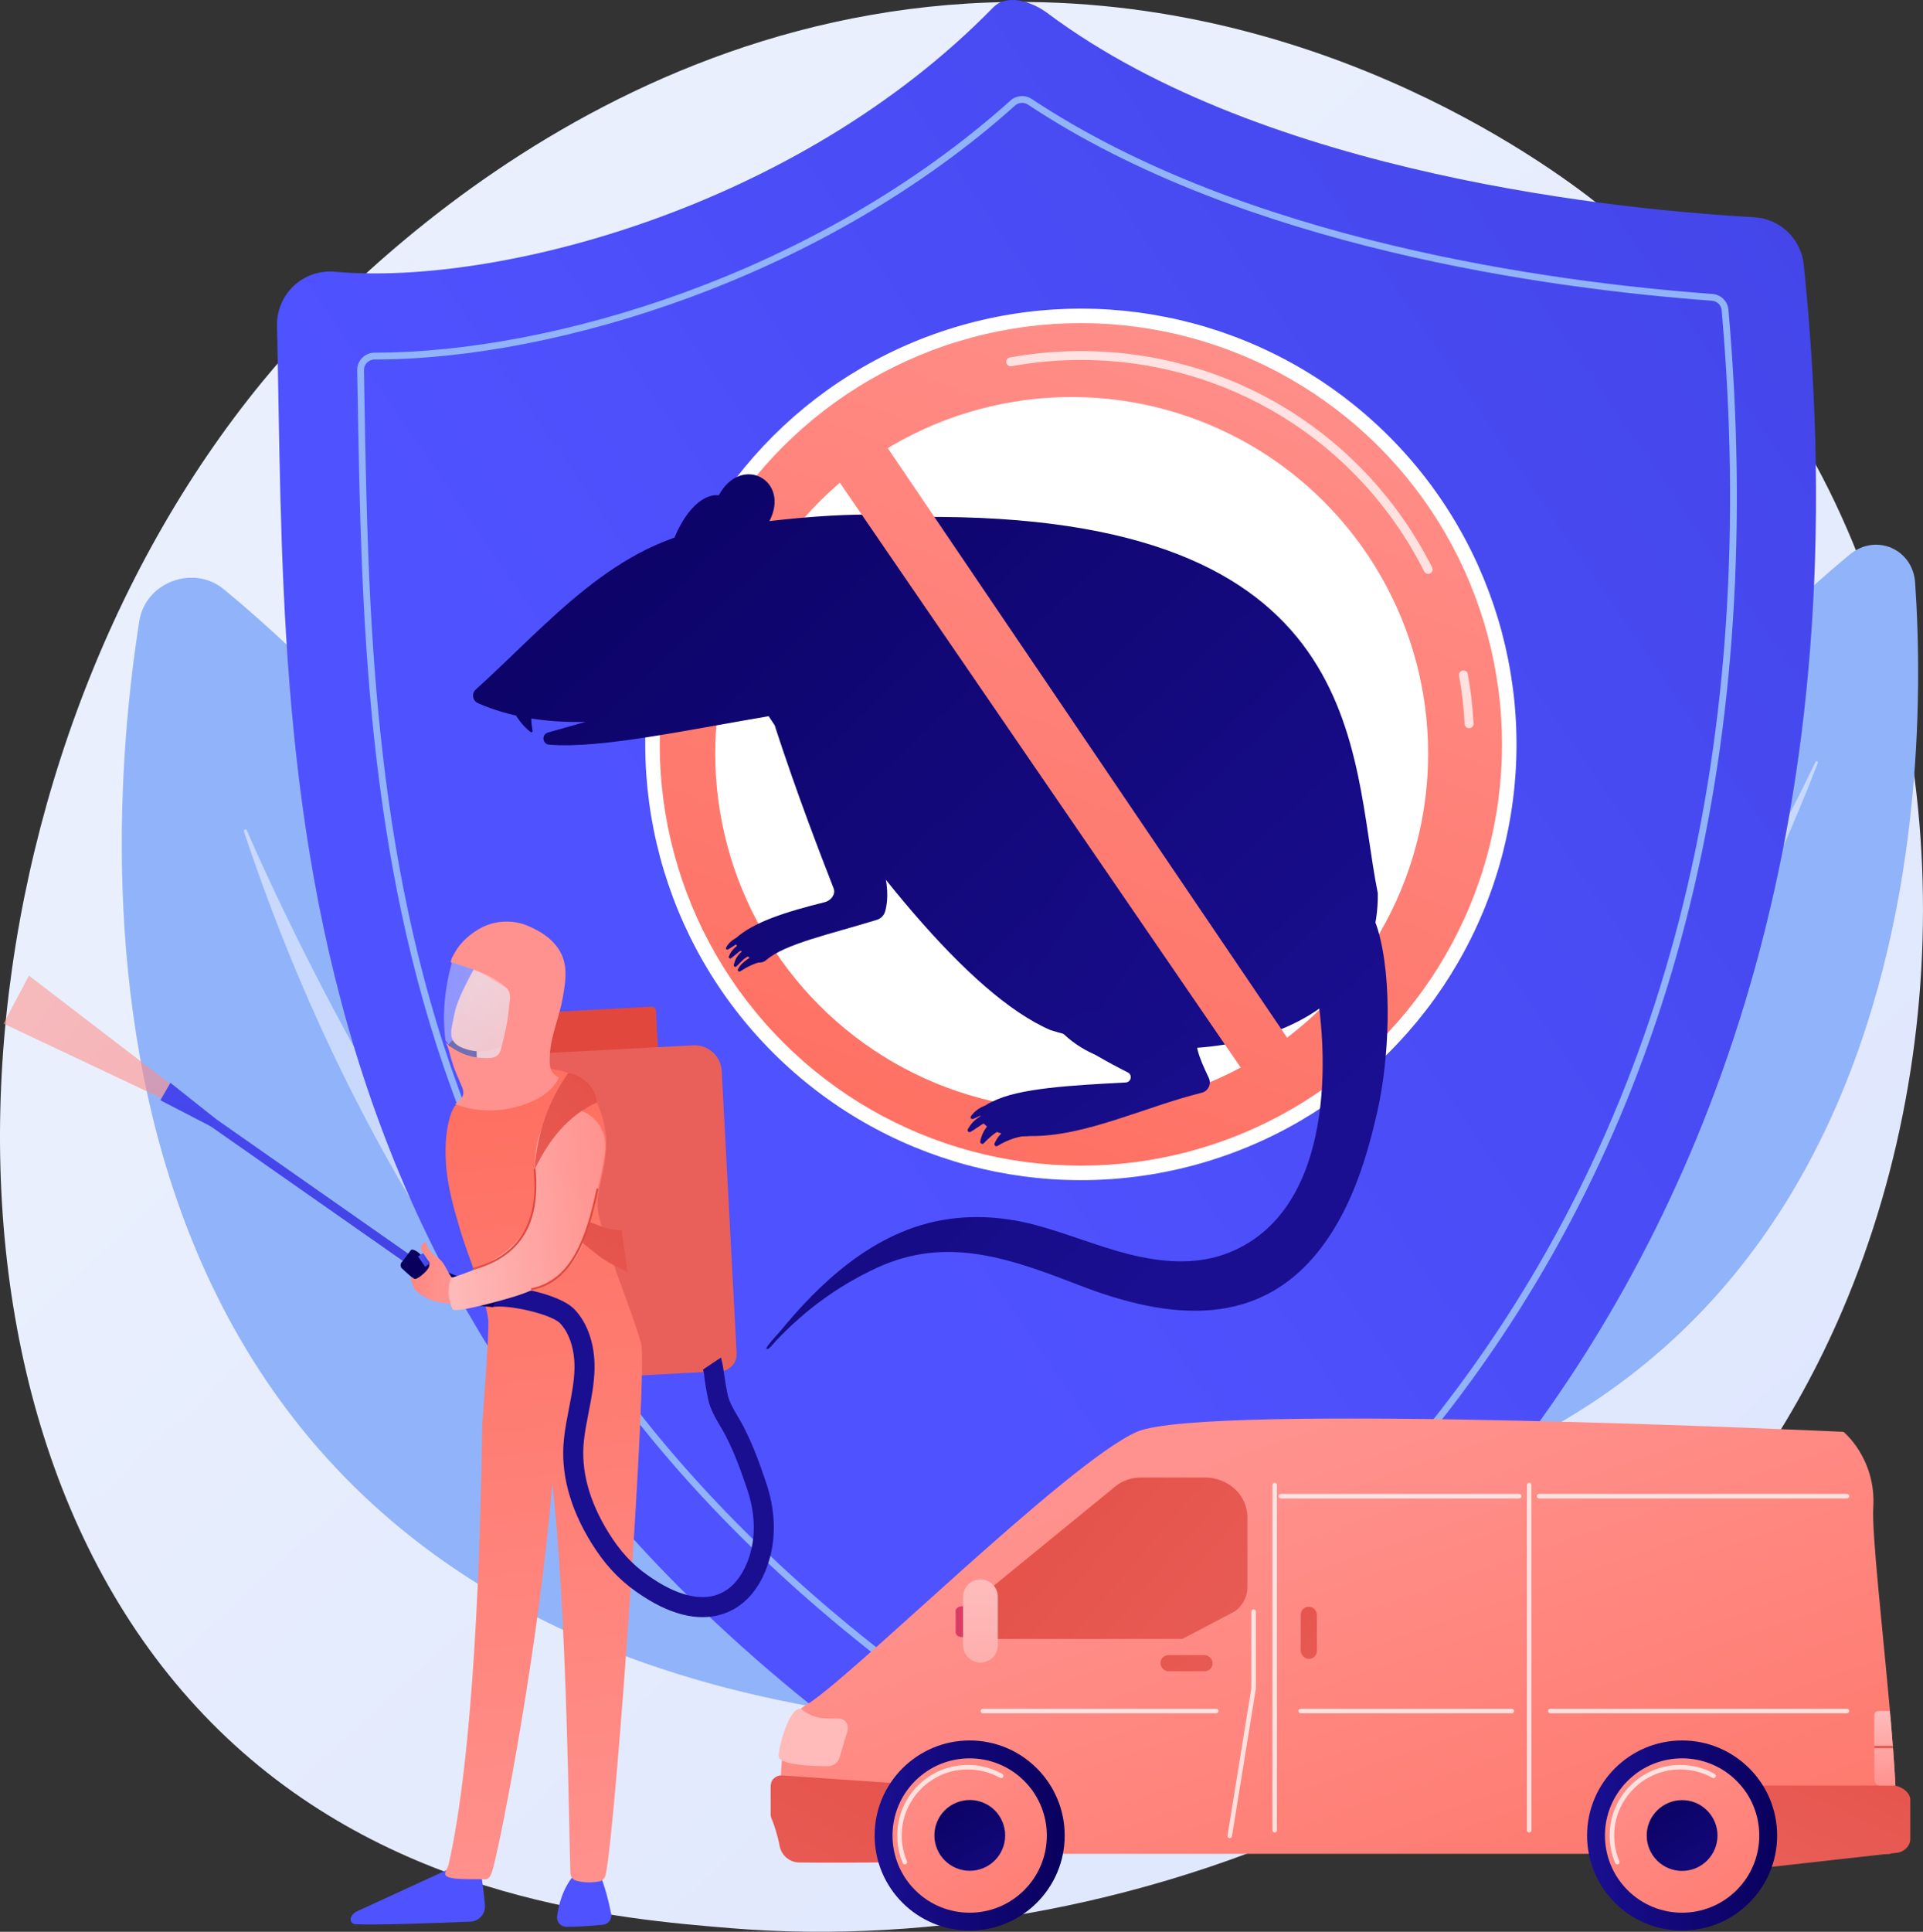 <svg xmlns="http://www.w3.org/2000/svg" xmlns:xlink="http://www.w3.org/1999/xlink" id="Illustration" viewBox="0 0 2779.46 2791.38"><rect x="0" y="0" width="2779.46" height="2791.38" fill="#333333" stroke="none"/><defs><style>.cls-1{fill:url(#linear-gradient);}.cls-2,.cls-3,.cls-4{fill:#fff;}.cls-5{fill:#91b3fa;}.cls-6{fill:url(#linear-gradient-8);}.cls-7{fill:url(#linear-gradient-9);}.cls-8{fill:url(#linear-gradient-3);}.cls-9{fill:url(#linear-gradient-4);}.cls-10{fill:url(#linear-gradient-2);}.cls-11{fill:url(#linear-gradient-6);}.cls-12{fill:url(#linear-gradient-7);}.cls-13{fill:url(#linear-gradient-5);}.cls-14{fill:url(#linear-gradient-39);opacity:.58;}.cls-15{fill:url(#linear-gradient-31);opacity:.47;}.cls-16{fill:url(#linear-gradient-59);}.cls-17{fill:url(#linear-gradient-57);}.cls-18{fill:url(#linear-gradient-58);}.cls-19{fill:url(#linear-gradient-55);}.cls-20{fill:url(#linear-gradient-56);}.cls-21{fill:url(#linear-gradient-53);}.cls-22{fill:url(#linear-gradient-54);}.cls-23{fill:url(#linear-gradient-51);}.cls-24{fill:url(#linear-gradient-52);}.cls-25{fill:url(#linear-gradient-50);}.cls-26{fill:url(#linear-gradient-60);}.cls-27{fill:url(#linear-gradient-62);}.cls-28{fill:url(#linear-gradient-61);}.cls-29{fill:url(#linear-gradient-41);}.cls-30{fill:url(#linear-gradient-40);}.cls-31{fill:url(#linear-gradient-43);}.cls-32{fill:url(#linear-gradient-42);}.cls-33{fill:url(#linear-gradient-45);}.cls-34{fill:url(#linear-gradient-46);}.cls-35{fill:url(#linear-gradient-44);}.cls-36{fill:url(#linear-gradient-49);}.cls-37{fill:url(#linear-gradient-47);}.cls-38{fill:url(#linear-gradient-48);}.cls-39{fill:url(#linear-gradient-14);}.cls-40{fill:url(#linear-gradient-18);}.cls-41{fill:url(#linear-gradient-22);}.cls-42{fill:url(#linear-gradient-20);}.cls-43{fill:url(#linear-gradient-21);}.cls-44{fill:url(#linear-gradient-23);}.cls-45{fill:url(#linear-gradient-15);}.cls-46{fill:url(#linear-gradient-19);}.cls-47{fill:url(#linear-gradient-16);}.cls-48{fill:url(#linear-gradient-17);}.cls-49{fill:url(#linear-gradient-13);}.cls-50{fill:url(#linear-gradient-12);}.cls-51{fill:url(#linear-gradient-10);}.cls-52{fill:url(#linear-gradient-11);}.cls-53{fill:url(#linear-gradient-27);}.cls-54{fill:url(#linear-gradient-24);}.cls-55{fill:url(#linear-gradient-26);}.cls-56{fill:url(#linear-gradient-38);}.cls-57{fill:url(#linear-gradient-35);}.cls-58{fill:url(#linear-gradient-37);}.cls-59{fill:url(#linear-gradient-34);}.cls-60{fill:url(#linear-gradient-36);}.cls-61{fill:url(#linear-gradient-25);}.cls-62{fill:url(#linear-gradient-28);}.cls-63{fill:url(#linear-gradient-29);}.cls-64{fill:url(#linear-gradient-33);}.cls-65{fill:url(#linear-gradient-30);}.cls-66{fill:url(#linear-gradient-32);}.cls-3{opacity:.5;}.cls-4{opacity:.75;}</style><linearGradient id="linear-gradient" x1="2948.49" y1="3153.93" x2="899.32" y2="942.14" gradientUnits="userSpaceOnUse"><stop offset="0" stop-color="#dae3fe"></stop><stop offset="1" stop-color="#e9effd"></stop></linearGradient><linearGradient id="linear-gradient-2" x1="1078.21" y1="1473.68" x2="3206.97" y2="11.69" gradientUnits="userSpaceOnUse"><stop offset="0" stop-color="#4f52ff"></stop><stop offset="1" stop-color="#4042e2"></stop></linearGradient><linearGradient id="linear-gradient-3" x1="1807.19" y1="2079.85" x2="2168.04" y2="3119.1" gradientUnits="userSpaceOnUse"><stop offset="0" stop-color="#ff928e"></stop><stop offset="1" stop-color="#fe7062"></stop></linearGradient><linearGradient id="linear-gradient-4" x1="1477.29" y1="2117.84" x2="1065.49" y2="2915.15" gradientUnits="userSpaceOnUse"><stop offset="0" stop-color="#e1473d"></stop><stop offset="1" stop-color="#e9605a"></stop></linearGradient><linearGradient id="linear-gradient-5" x1="-8835.91" y1="2252.95" x2="-8609.44" y2="2758.15" gradientTransform="translate(-6036.54) rotate(-180) scale(1 -1)" xlink:href="#linear-gradient-4"></linearGradient><linearGradient id="linear-gradient-6" x1="-8605.15" y1="2652.29" x2="-8330.46" y2="2652.29" gradientTransform="translate(-6036.54) rotate(-180) scale(1 -1)" gradientUnits="userSpaceOnUse"><stop offset="0" stop-color="#09005d"></stop><stop offset="1" stop-color="#1a0f91"></stop></linearGradient><linearGradient id="linear-gradient-7" x1="-8357.89" y1="2472.19" x2="-8662.33" y2="2971" gradientTransform="translate(-1680.93 -5210.81) rotate(-135) scale(1 -1)" xlink:href="#linear-gradient-3"></linearGradient><linearGradient id="linear-gradient-8" x1="-8417.4" y1="2569.69" x2="-8557.02" y2="2798.45" gradientTransform="translate(-1680.93 -5210.81) rotate(-135) scale(1 -1)" xlink:href="#linear-gradient-6"></linearGradient><linearGradient id="linear-gradient-9" x1="-7575.41" x2="-7300.72" xlink:href="#linear-gradient-6"></linearGradient><linearGradient id="linear-gradient-10" x1="-7328.15" y1="2472.19" x2="-7632.58" y2="2971" gradientTransform="translate(-1982.53 -4482.67) rotate(-135) scale(1 -1)" xlink:href="#linear-gradient-3"></linearGradient><linearGradient id="linear-gradient-11" x1="-7387.66" y1="2569.69" x2="-7527.27" y2="2798.45" gradientTransform="translate(-4948.8 -2041.63) rotate(-163.15) scale(1 -1)" xlink:href="#linear-gradient-6"></linearGradient><linearGradient id="linear-gradient-12" x1="-7245.7" y1="1920.3" x2="-7913.32" y2="2497.9" gradientTransform="translate(-6036.54) rotate(-180) scale(1 -1)" xlink:href="#linear-gradient-4"></linearGradient><linearGradient id="linear-gradient-13" x1="1192.53" y1="2448.6" x2="1299.87" y2="2032.65" gradientUnits="userSpaceOnUse"><stop offset="0" stop-color="#febbba"></stop><stop offset="1" stop-color="#ff928e"></stop></linearGradient><linearGradient id="linear-gradient-14" x1="-7238.21" y1="1733.08" x2="-7417.2" y2="2312.3" gradientTransform="translate(-6036.54) rotate(-180) scale(1 -1)" gradientUnits="userSpaceOnUse"><stop offset="0" stop-color="#fdf53f"></stop><stop offset="1" stop-color="#d93c65"></stop></linearGradient><linearGradient id="linear-gradient-15" x1="-7453.91" y1="2300.86" x2="-7452.05" y2="2640.07" gradientTransform="translate(-6036.54) rotate(-180) scale(1 -1)" xlink:href="#linear-gradient-13"></linearGradient><linearGradient id="linear-gradient-16" x1="-7703.36" y1="2134.4" x2="-8050.96" y2="2482" gradientTransform="translate(-6036.54) rotate(-180) scale(1 -1)" xlink:href="#linear-gradient-4"></linearGradient><linearGradient id="linear-gradient-17" x1="-7593.71" y1="2138.05" x2="-7816.44" y2="2512.33" gradientTransform="translate(-6036.54) rotate(-180) scale(1 -1)" xlink:href="#linear-gradient-4"></linearGradient><linearGradient id="linear-gradient-18" x1="-8757.19" y1="2472.22" x2="-8761.1" y2="2580.43" gradientTransform="translate(-6036.54) rotate(-180) scale(1 -1)" xlink:href="#linear-gradient-13"></linearGradient><linearGradient id="linear-gradient-19" x1="-8942.12" y1="2236.67" x2="-8698.84" y2="2619.28" gradientTransform="translate(-6036.54) rotate(-180) scale(1 -1)" xlink:href="#linear-gradient-4"></linearGradient><linearGradient id="linear-gradient-20" x1="637.41" y1="2628.99" x2="803.45" y2="1954.74" xlink:href="#linear-gradient-2"></linearGradient><linearGradient id="linear-gradient-21" x1="2388.7" y1="2688.49" x2="2437.62" y2="2688.49" gradientTransform="translate(3085.83) rotate(-180) scale(1 -1)" gradientUnits="userSpaceOnUse"><stop offset="0" stop-color="#f9b776"></stop><stop offset="1" stop-color="#f47960"></stop></linearGradient><linearGradient id="linear-gradient-22" x1="864.69" y1="2684.96" x2="1030.74" y2="2010.72" xlink:href="#linear-gradient-2"></linearGradient><linearGradient id="linear-gradient-23" x1="2212.39" y1="2685.98" x2="2254.63" y2="2685.98" xlink:href="#linear-gradient-21"></linearGradient><linearGradient id="linear-gradient-24" x1="877.14" y1="1445.01" x2="1190.35" y2="825.55" xlink:href="#linear-gradient-4"></linearGradient><linearGradient id="linear-gradient-25" x1="1903.55" y1="1065.31" x2="1202.95" y2="1547.2" xlink:href="#linear-gradient-4"></linearGradient><linearGradient id="linear-gradient-26" x1="10026.99" y1="1297.68" x2="9788.58" y2="1254.26" gradientTransform="translate(10550.53 1693.29) rotate(-170.59) scale(.99 -1.13) skewX(-2.48)" xlink:href="#linear-gradient-6"></linearGradient><linearGradient id="linear-gradient-27" x1="721.42" y1="1558.64" x2="782.64" y2="1376.66" xlink:href="#linear-gradient-13"></linearGradient><linearGradient id="linear-gradient-28" x1="9818.32" y1="1377.53" x2="9692.14" y2="1474.08" gradientTransform="translate(10594.04 1372.88) rotate(-172.37) scale(1 -1)" xlink:href="#linear-gradient-13"></linearGradient><linearGradient id="linear-gradient-29" x1="9802.67" y1="1357.08" x2="9676.49" y2="1453.63" gradientTransform="translate(10594.04 1372.88) rotate(-172.37) scale(1 -1)" xlink:href="#linear-gradient-21"></linearGradient><linearGradient id="linear-gradient-30" x1="827.24" y1="2767.02" x2="716.54" y2="1603.02" xlink:href="#linear-gradient-3"></linearGradient><linearGradient id="linear-gradient-31" x1="641.73" y1="1458.35" x2="747.18" y2="1458.35" xlink:href="#linear-gradient"></linearGradient><linearGradient id="linear-gradient-32" x1="808.52" y1="1366.37" x2="1033.27" y2="1067.82" xlink:href="#linear-gradient-3"></linearGradient><linearGradient id="linear-gradient-33" x1="1701.33" y1="1487.78" x2="1288.74" y2="1793.04" gradientTransform="matrix(1, 0, 0, 1, 0, 0)" xlink:href="#linear-gradient-6"></linearGradient><linearGradient id="linear-gradient-34" x1="515.07" y1="1237.71" x2="412.2" y2="1868.35" gradientTransform="translate(1778.45 2864.68) rotate(145)" xlink:href="#linear-gradient-2"></linearGradient><linearGradient id="linear-gradient-35" x1="-362.94" y1="-8402.87" x2="-1176.61" y2="-9134.87" gradientTransform="translate(6365.23 9433.21) rotate(-124.24) scale(1 -1)" xlink:href="#linear-gradient-6"></linearGradient><linearGradient id="linear-gradient-36" x1="1319.77" y1="815.07" x2="1216.86" y2="896.72" gradientTransform="translate(240.12 342.11) rotate(43.36)" xlink:href="#linear-gradient-3"></linearGradient><linearGradient id="linear-gradient-37" x1="7155.3" y1="3887.54" x2="7014.16" y2="3684.91" gradientTransform="translate(8244.12 4664.78) rotate(-130.57) scale(1 -1)" xlink:href="#linear-gradient-13"></linearGradient><linearGradient id="linear-gradient-38" x1="604.37" y1="1820.82" x2="621.3" y2="1820.82" gradientTransform="translate(2463.03 2338.1) rotate(124.24)" xlink:href="#linear-gradient-2"></linearGradient><linearGradient id="linear-gradient-39" x1="9942.89" y1="639.95" x2="9013.75" y2="661.61" gradientTransform="translate(8565.08 6645.81) rotate(-145) scale(1 -1)" xlink:href="#linear-gradient-3"></linearGradient><linearGradient id="linear-gradient-40" x1="308.39" y1="1414.53" x2="254.72" y2="1691.83" xlink:href="#linear-gradient-2"></linearGradient><linearGradient id="linear-gradient-41" x1="982.73" y1="1419.72" x2="674.12" y2="1752.93" xlink:href="#linear-gradient-4"></linearGradient><linearGradient id="linear-gradient-42" x1="1019.29" y1="1501.21" x2="759.88" y2="2058.06" xlink:href="#linear-gradient-4"></linearGradient><linearGradient id="linear-gradient-43" x1="791.66" y1="1732.22" x2="371.44" y2="1939.59" xlink:href="#linear-gradient-4"></linearGradient><linearGradient id="linear-gradient-44" x1="820.3" y1="1790.26" x2="400.09" y2="1997.63" xlink:href="#linear-gradient-4"></linearGradient><linearGradient id="linear-gradient-45" x1="1843.99" y1="334.5" x2="1333.3" y2="1678.02" gradientTransform="translate(1218.17 -789.64) rotate(45)" xlink:href="#linear-gradient-3"></linearGradient><linearGradient id="linear-gradient-46" x1="773.23" y1="435.15" x2="1932.4" y2="1647.94" gradientTransform="matrix(1, 0, 0, 1, 0, 0)" xlink:href="#linear-gradient-6"></linearGradient><linearGradient id="linear-gradient-47" x1="576.2" y1="623.47" x2="1735.37" y2="1836.25" gradientTransform="matrix(1, 0, 0, 1, 0, 0)" xlink:href="#linear-gradient-6"></linearGradient><linearGradient id="linear-gradient-48" x1="775.64" y1="432.85" x2="1934.81" y2="1645.63" gradientTransform="matrix(1, 0, 0, 1, 0, 0)" xlink:href="#linear-gradient-6"></linearGradient><linearGradient id="linear-gradient-49" x1="734.41" y1="472.26" x2="1893.58" y2="1685.05" gradientTransform="matrix(1, 0, 0, 1, 0, 0)" xlink:href="#linear-gradient-6"></linearGradient><linearGradient id="linear-gradient-50" x1="468.4" y1="726.5" x2="1627.58" y2="1939.29" gradientTransform="matrix(1, 0, 0, 1, 0, 0)" xlink:href="#linear-gradient-6"></linearGradient><linearGradient id="linear-gradient-51" x1="258.38" y1="701.63" x2="1417.51" y2="1914.37" gradientTransform="translate(493.98 -247.81)" xlink:href="#linear-gradient-6"></linearGradient><linearGradient id="linear-gradient-52" x1="980.78" y1="318.08" x2="2139.95" y2="1530.87" gradientTransform="translate(-122.03 -39.91) rotate(9.03)" xlink:href="#linear-gradient-6"></linearGradient><linearGradient id="linear-gradient-53" x1="314.8" y1="785.47" x2="1473.94" y2="1998.23" gradientTransform="translate(72.56 9.08) rotate(-5.01)" xlink:href="#linear-gradient-6"></linearGradient><linearGradient id="linear-gradient-54" x1="-320.32" y1="994.85" x2="838.88" y2="2207.67" gradientTransform="translate(255.67 -15.12) rotate(-18.64)" xlink:href="#linear-gradient-6"></linearGradient><linearGradient id="linear-gradient-55" x1="446.5" y1="724.75" x2="1605.69" y2="1937.56" gradientTransform="translate(24.29 9.47) rotate(-1.75)" xlink:href="#linear-gradient-6"></linearGradient><linearGradient id="linear-gradient-56" x1="801.02" y1="499.44" x2="1960.18" y2="1712.22" gradientTransform="translate(-91.89 -3.76) rotate(6.69)" xlink:href="#linear-gradient-6"></linearGradient><linearGradient id="linear-gradient-57" x1="265.34" y1="829.94" x2="1424.55" y2="2042.76" gradientTransform="translate(74.42 7.55) rotate(-5.16)" xlink:href="#linear-gradient-6"></linearGradient><linearGradient id="linear-gradient-58" x1="-243.84" y1="950.67" x2="915.36" y2="2163.48" gradientTransform="translate(243.08 -10.41) rotate(-17.79)" xlink:href="#linear-gradient-6"></linearGradient><linearGradient id="linear-gradient-59" x1="159.79" y1="871.64" x2="1318.97" y2="2084.44" gradientTransform="translate(115.73 -11.13) rotate(-7.48)" xlink:href="#linear-gradient-6"></linearGradient><linearGradient id="linear-gradient-60" x1="418.14" y1="762.91" x2="1577.36" y2="1975.74" gradientTransform="translate(23.72 -17.24) rotate(-.62)" xlink:href="#linear-gradient-6"></linearGradient><linearGradient id="linear-gradient-61" x1="553.97" y1="644.72" x2="1713.14" y2="1857.51" gradientTransform="matrix(1, 0, 0, 1, 0, 0)" xlink:href="#linear-gradient-6"></linearGradient><linearGradient id="linear-gradient-62" x1="1833.66" y1="330.57" x2="1322.97" y2="1674.09" xlink:href="#linear-gradient-3"></linearGradient></defs><path class="cls-1" d="M2662.92,1893.51c-281.57,658.14-1024.82,940.82-1607.17,892.62-159.01-13.16-478.93-39.64-728.73-275.86-479.72-453.66-405.84-1401.93,53.39-1960.21C439.55,478.16,848.91-3.53,1486.81,2.91c467.04,4.72,794.84,268.54,834.7,301.41,50.35,41.52,161.42,140.19,261.51,296.71,235.18,367.78,255.86,881.21,79.9,1292.48Z"></path><g><path class="cls-5" d="M1316.96,2486.43c35.71,3.78,62.48-31.99,48.74-65.17-104.81-253.11-488.24-1111.53-1041.99-1569.67-43.99-36.39-113.46-10.45-122.34,45.86-58.18,368.99-122.19,1458.02,1115.59,1588.97Z"></path><path class="cls-3" d="M1268.11,2436.05c3.21,2.32-.09,7.14-3.61,5.27-129.55-69.09-641.18-425.81-912.02-1239.94-.87-2.62,3.11-4.21,4.21-1.68,81.21,186.18,403.89,869.47,911.42,1236.35Z"></path></g><g><path class="cls-5" d="M1710.63,2207.73s405.39-945.25,963.01-1406.52c37.48-31.01,91.12-8.05,94.44,40.58,22.19,325.2-.83,1297-1057.45,1365.94Z"></path><path class="cls-3" d="M1815.24,2159.47c-2.71,1.97-.4,6.16,2.52,4.57,107.86-58.48,539.41-361.74,809.6-1061.47,.87-2.25-2.2-3.65-3.25-1.48-77.15,159.85-379.91,746.32-808.87,1058.38Z"></path></g><g><path class="cls-10" d="M424.63,413.05c15.96-14.94,37.53-22.37,59.31-20.41,232.94,20.95,667.55-91.26,951.59-381.88,19.72-20.18,55.67-8.78,78.28,8.12,315.89,236.1,839.52,284.99,1021.3,294.98,37.6,2.07,68.11,31.24,71.99,68.7,165.31,1596.6-874.23,2175.15-1089.83,2277.28-23.57,11.17-51.31,9.54-73.45-4.24C369.27,1986.27,415.23,1115.84,400.37,470.9c-.5-21.86,8.3-42.9,24.26-57.85Z"></path><path class="cls-5" d="M1488.2,2543.54c-4.75,0-9.49-1.33-13.61-3.97-411.89-263.3-680.35-578.08-820.7-962.31-125.36-343.19-131.5-692.66-136.91-1001-.24-13.79-.48-27.49-.73-41.11-.12-6.77,2.41-13.15,7.15-17.98,4.78-4.87,11.19-7.55,18.06-7.55h0c255.18,0,638.19-112.67,919.12-364.4,8.52-7.64,21.13-8.54,30.66-2.21,308.65,204.8,748.9,264.43,983.86,281.75,12.34,.91,22.08,10.53,23.16,22.88,54.6,622.89-74.95,1149.6-385.06,1565.52-231.61,310.62-506.24,472.46-613.56,527.62h0c-3.58,1.84-7.51,2.75-11.44,2.75ZM541.66,519.43c-4.42,0-8.35,1.64-11.27,4.62-2.88,2.93-4.42,6.81-4.35,10.93,.25,13.62,.49,27.33,.73,41.12,5.4,307.56,11.52,656.16,136.32,997.81,139.59,382.14,406.76,695.31,816.77,957.41,4.6,2.94,10.46,3.23,15.29,.75h0c106.72-54.85,379.8-215.79,610.18-524.77,308.63-413.93,437.54-938.38,383.16-1558.79-.66-7.53-6.59-13.4-14.11-13.96-235.92-17.39-678.05-77.32-988.56-283.35-5.81-3.86-13.5-3.31-18.7,1.35-129.41,115.96-292.5,212.02-471.65,277.81-156.45,57.45-317.62,89.09-453.8,89.09h0Z"></path></g><g><path class="cls-8" d="M1137.26,2678.71h1594.18c9.96,0,11.16-41,8.15-98.85-.83-16.17-2-34.11-3.39-52.55-.14-1.84-.28-3.89-.42-5.76-1.34-17.06-2.84-34.91-4.42-52.97-10.69-119.6-26.02-253.16-23.76-290.14,4.31-71.1-43.08-109.47-43.08-109.47,0,0-921.98-43.23-1021.09-.12-99.09,43.08-417.9,360.24-478.2,394.72-60.33,34.48-27.97,215.13-27.97,215.13Z"></path><path class="cls-9" d="M1118.19,2570.12c3.53-3.29,7.4-4.98,12.21-4.65l177.29,12.14v113.12s-86.97,1.35-152.5,.52c-13.89-.18-25.59-10.02-28.24-23.65-3.1-15.96-8.3-31.99-11.87-40.07-1.64-3.71-1.18-7.76-1.18-11.82v-32.85c0-4.83,.76-9.44,4.29-12.73Z"></path><path class="cls-13" d="M2735.78,2580.02c11.08,0,25.31,9.44,25.31,20.52v56.79c0,10.21-9.22,18.8-19.37,19.94l-233.63,26.17v-123.42h227.69Z"></path><g><g><circle class="cls-11" cx="2431.27" cy="2652.29" r="137.35"></circle><circle class="cls-12" cx="2431.27" cy="2652.29" r="111.54" transform="translate(-1163.35 2496) rotate(-45)"></circle><path class="cls-4" d="M2337.58,2694c-1.27,0-2.48-.75-3.01-1.99-5.32-12.58-8.02-25.94-8.02-39.72,0-56.26,45.77-102.02,102.02-102.02,17.45,0,34.68,4.48,49.81,12.97,1.57,.88,2.14,2.87,1.25,4.45-.88,1.57-2.87,2.14-4.45,1.25-14.15-7.93-30.28-12.13-46.61-12.13-52.65,0-95.48,42.83-95.48,95.48,0,12.9,2.52,25.4,7.5,37.17,.7,1.66-.08,3.58-1.74,4.28-.42,.18-.85,.26-1.27,.26Z"></path></g><circle class="cls-6" cx="2431.27" cy="2652.29" r="51.15" transform="translate(-1163.35 2496) rotate(-45)"></circle></g><g><g><circle class="cls-7" cx="1401.52" cy="2652.29" r="137.35"></circle><circle class="cls-51" cx="1401.52" cy="2652.29" r="111.54" transform="translate(-1464.95 1767.86) rotate(-45)"></circle><path class="cls-4" d="M1307.84,2694c-1.27,0-2.48-.75-3.01-1.99-5.32-12.58-8.02-25.94-8.02-39.72,0-56.26,45.77-102.02,102.03-102.02,17.46,0,34.68,4.48,49.81,12.97,1.58,.88,2.14,2.87,1.25,4.45-.88,1.57-2.88,2.14-4.45,1.25-14.15-7.93-30.27-12.13-46.61-12.13-52.65,0-95.49,42.83-95.49,95.48,0,12.89,2.53,25.4,7.51,37.17,.7,1.66-.08,3.58-1.74,4.28-.42,.18-.85,.26-1.27,.26Z"></path></g><circle class="cls-52" cx="1401.52" cy="2652.29" r="51.15" transform="translate(-708.46 519.94) rotate(-16.85)"></circle></g><path class="cls-50" d="M1409.66,2313.22l202.6-165.54c10.46-8.57,23.57-12.66,37.08-12.66h92.95c32.3,0,60.62,24.98,60.62,57.28v102.14c0,14.22-9.11,29.57-21.84,35.93l-72.22,37.91h-281.18c-12.01,0-22.72-9.88-26.76-21.19-4.04-11.3-.54-26.27,8.74-33.88Z"></path><path class="cls-4" d="M2210.23,2647.89c-1.81,0-3.27-1.46-3.27-3.27v-498.82c0-1.81,1.46-3.27,3.27-3.27s3.27,1.46,3.27,3.27v498.82c0,1.8-1.46,3.27-3.27,3.27Z"></path><path class="cls-4" d="M1842.4,2647.89c-1.81,0-3.27-1.46-3.27-3.27v-498.82c0-1.81,1.46-3.27,3.27-3.27s3.27,1.46,3.27,3.27v498.82c0,1.8-1.46,3.27-3.27,3.27Z"></path><path class="cls-4" d="M2195.88,2165.21h-344.51c-1.81,0-3.27-1.46-3.27-3.27s1.46-3.27,3.27-3.27h344.51c1.8,0,3.27,1.46,3.27,3.27s-1.46,3.27-3.27,3.27Z"></path><path class="cls-4" d="M2669.58,2165.21h-444.99c-1.8,0-3.27-1.46-3.27-3.27s1.46-3.27,3.27-3.27h444.99c1.81,0,3.27,1.46,3.27,3.27s-1.46,3.27-3.27,3.27Z"></path><path class="cls-4" d="M2669.58,2475.63h-428.84c-1.81,0-3.27-1.46-3.27-3.27s1.46-3.27,3.27-3.27h428.84c1.81,0,3.27,1.46,3.27,3.27s-1.46,3.27-3.27,3.27Z"></path><path class="cls-4" d="M2185.11,2475.63h-305.04c-1.81,0-3.27-1.46-3.27-3.27s1.46-3.27,3.27-3.27h305.04c1.81,0,3.27,1.46,3.27,3.27s-1.46,3.27-3.27,3.27Z"></path><path class="cls-4" d="M1777.43,2656.11c-.17,0-.35-.01-.52-.04-1.78-.29-2.99-1.97-2.71-3.75l34.43-212.85v-110.66c0-1.81,1.46-3.27,3.27-3.27s3.27,1.46,3.27,3.27v110.92c0,.17-.02,.35-.04,.52l-34.47,213.11c-.26,1.61-1.65,2.75-3.22,2.75Z"></path><path class="cls-49" d="M1158.56,2469.54s13.18,13.59,37.12,13.59h15.15c4.66,0,9.06,1.33,11.85,5.07,2.79,3.74,3.66,8.14,2.33,12.61l-11.55,38.82c-2.2,7.44-9.04,12.41-16.8,12.4-24.01-.05-72.43-1.52-71.35-15.57,1.44-18.67,17.21-72.45,33.26-66.91Z"></path><g><path class="cls-39" d="M1381.26,2358.58c0,3.84,3.78,6.96,8.97,6.96h0c5.19,0,8.97-3.11,8.97-6.96v-30.61c0-3.84-3.78-6.96-8.97-6.96h0c-5.19,0-8.97,3.11-8.97,6.96v30.61Z"></path><path class="cls-45" d="M1442.26,2307.28c0-13.87-11.25-25.12-25.12-25.12h0c-13.87,0-25.12,11.25-25.12,25.12v69.98c0,13.87,11.25,25.12,25.12,25.12h0c13.87,0,25.12-11.25,25.12-25.12v-69.98Z"></path></g><path class="cls-4" d="M1758.06,2475.63h-337.33c-1.81,0-3.27-1.46-3.27-3.27s1.46-3.27,3.27-3.27h337.33c1.81,0,3.27,1.46,3.27,3.27s-1.46,3.27-3.27,3.27Z"></path><rect class="cls-47" x="1880.08" y="2321.64" width="23.33" height="75.36" rx="11.43" ry="11.43"></rect><rect class="cls-48" x="1677.32" y="2391.62" width="75.36" height="23.33" rx="11.43" ry="11.43"></rect><path class="cls-40" d="M2709.05,2480.32v87.65c0,6.54,1.99,12.05,8.53,12.05h18.09c1.36,0,2.7-.36,3.92-.81-.83-16.17-2-33.78-3.39-52.23-.14-1.84-.28-1.79-.42-3.66-1.34-17.06-2.84-40.2-4.42-50.96h-13.77c-6.54,0-8.53,1.42-8.53,7.96Z"></path><path class="cls-46" d="M2709.05,2522.6v3.59h27.14c-.14-3.59-.28-3.59-.42-3.59h-26.73Z"></path></g><g><path class="cls-42" d="M692.46,2688.62s5.7,32.29,8.5,64.25c1.09,12.49-8.54,23.34-21.07,23.86-42.57,1.77-133.62,5.22-166.29,3.76-4.91-.22-8.12-5.25-6.3-9.82h0c1.52-3.83,4.46-6.92,8.2-8.64l150.4-69.12,26.56-4.29Z"></path><path class="cls-43" d="M697.14,2669.65l-4.58,38.62s-26.35,12.26-44.34-1.55l10.91-43.04,38.01,5.96Z"></path><path class="cls-41" d="M865.47,2705.47s9.08,16.3,17.87,59.62c1.59,7.82-3.88,15.31-11.82,16.09-14.05,1.38-35.69,3.16-53.03,3.04-7.99-.05-14.23-7.01-13.26-14.94,1.92-15.81,7.9-41.75,26.38-61.97l33.86-1.83Z"></path><path class="cls-44" d="M873.45,2655.79l-10.71,58.41s-10.59,7.87-31.53,2.17l5.11-62.84,37.13,2.27Z"></path><path class="cls-54" d="M759.43,1528.82l191.75-10.12-3.07-58.1c-.18-3.46-3.13-6.11-6.59-5.93l-185.48,9.79,3.4,64.36Z"></path><path class="cls-61" d="M789.93,1994.61l251.76-13.29c13.37-.71,23.73-12.22,23.03-25.59l-21.55-408.23c-1.14-21.5-19.65-38.16-41.15-37.02l-236.98,12.51c-6.42,.34-11.4,5.87-11.06,12.29l23.66,448.27c.34,6.42,5.87,11.4,12.29,11.06Z"></path><ellipse class="cls-55" cx="715.88" cy="1511.19" rx="67.65" ry="20.21" transform="translate(-16.11 7.74) rotate(-.61)"></ellipse><path class="cls-53" d="M741.49,1483.77l27.52,78c1.68,4.76,.28,10.05-3.56,13.32-10.38,8.85-33.9,22.33-69.43,5.65-3.92-1.84-6.38-5.83-6.43-10.16l-.83-67.6,52.74-19.22Z"></path><g><path class="cls-62" d="M690.67,1390.66s-28.61,47.32-33.61,73.5c-5,26.18-12.98,42.53,16.81,51.93,29.79,9.4,57.51-2.35,74.95-26.76,0,0,27.23-37.56,24.56-54.8-2.67-17.24-82.71-43.87-82.71-43.87Z"></path><path class="cls-63" d="M739.34,1473.74s12.65-30.98,25.83-20.05c13.19,10.93-12.29,34.97-24.02,34.62l-1.81-14.56Z"></path></g><path class="cls-65" d="M926.59,1940.81c-11.56-40.6-35.49-97.36-47.12-137.93-4.58-15.96-10.8-31.48-14.35-47.73-4.1-18.74,.42-34.23,4.3-52.72,3.3-15.69,6.6-31.48,6.99-47.5,.94-38.8-19.56-94.23-60.52-106.25-23.82-6.99-49.04-6.5-73.46-3.49-12.23,1.51-24.21,1.27-36.34,3.77-7.08,1.46-14.09,3.26-21,5.39-6.3,1.94-13.81,3.73-19.44,7.19-.25,.16-.52,.34-.61,.63-.1,.33,.08,.68,.25,.99,4.19,7.42,8.36,13.9,4.08,22.37-2.06,4.08-6.29,6.26-9.35,9.46-3.36,3.52-5.73,7.99-7.5,12.48-.83,2.1-1.56,4.25-2.19,6.41-6.29,21.62-7.14,44.64-5.77,66.96,2.12,34.32,11.97,67.63,21.84,100.56,9,30.02,35.31,93.56,39.2,124.74,2.11,16.9-8.78,154.27-8.66,154.37-2.03,172.59-12.03,474.98-48.73,634.5-.86,3.74-6.31,11.08-4.43,14.3,4.58,7.83,38.27,5.63,57.26,6.29,5.88,.21,9.04-6.7,10.7-12.56,13.57-47.89,67.88-330.59,86.53-559.93,21.12,180.29,24.23,512.1,26.17,563.92,.18,4.8,3.28,8.96,7.7,10.3,12.82,3.89,25.83,2.77,33.73,1.4,4.65-.8,8.35-4.47,9.44-9.26,14.87-65.75,61.28-733.27,51.27-768.65Z"></path><path class="cls-15" d="M655.17,1383.15c-13.29,45.73-16.03,85.03-11.24,120.4,18.53,24.43,23.98,18.87,57.31,29.38,10.08,3.18,25.57-5.92,29.01-21.19l16.93-75.32-92.01-53.27Z"></path><path class="cls-66" d="M697.47,1528.71c-20.2-.77-38.79-8.79-53.47-22.39,2.12,3.47,4.16,8.5,5.17,12.6,1.73,7.02,3.71,13.97,5.98,20.83,3.58,10.82,8.65,20.81,12.86,31.34,4.85,12.1-1.25,16.85-10.16,24.29,36.97,14.69,79.86,11.16,115.52-5.89,14.53-6.95,27.66-17.84,34.58-32.39-14.78-6.53-14.04-20.45-13.14-34.18,1.8-27.53,13.53-53.18,18.37-80.15,2.38-13.28,4.72-26.7,4.06-40.17-1.64-33.59-26.21-53.19-55.07-65.11-20.53-8.48-44.69-7.7-64.63,2.09-15,7.36-31.35,21.05-39.52,35.9-2.81,5.11-5.99,9.23-6.54,15.23,.08-.86,37.92,11.86,41.15,13.2,13.65,5.66,26.84,12.72,38.12,22.35,10.01,8.55,5.62,19.39,4.71,31.05-1.45,18.67-5.94,37.32-10.51,55.41-1.5,5.96-2.61,10.98-8.33,13.83-5.95,2.96-12.69,2.4-19.14,2.16Z"></path><path class="cls-64" d="M1015.4,2336.71c46.02,0,82-30.63,97.11-84.92,9.39-33.75,7.63-71.45-5.08-109.02-9.53-28.17-18.58-53.74-32.81-81.39-2.68-5.21-5.66-10.27-8.55-15.17-6.21-10.53-12.07-20.47-14.24-30.44-1.8-8.24-3.12-16.53-4.52-25.3-1.96-12.27-1.81-16.15-5.26-28.85l-26.02,17.43c3.05,11.2,.75,3.94,2.67,15.99,1.4,8.78,2.85,17.86,4.83,26.91,3.16,14.5,10.49,26.94,17.58,38.98,2.8,4.75,5.45,9.25,7.75,13.72,13.31,25.88,21.97,50.38,31.13,77.43,10.85,32.04,12.44,63.85,4.61,91.97-6.56,23.59-28.57,76.73-91.02,60.82-17.86-4.55-36.1-13.64-57.4-28.6-22.58-15.85-40.08-34.94-56.75-61.89-28.08-45.4-40.03-89.88-35.52-132.22,1.46-13.71,4.1-27.2,6.9-41.47,4-20.4,8.13-41.49,8.5-63.24,.59-34.81-10.1-66.08-29.33-85.81-22.39-22.96-95.94-36.71-124.37-31.36l5.37,28.46c23.27-4.4,85.76,10.3,98.26,23.12,13.67,14.02,21.56,38.36,21.11,65.09-.33,19.18-4.04,38.12-7.96,58.16-2.79,14.26-5.68,29-7.27,43.97-5.21,48.89,8.15,99.53,39.69,150.53,18.57,30.03,39.14,52.39,64.73,70.36,24.27,17.04,45.53,27.52,66.9,32.97,10,2.55,19.7,3.79,28.97,3.8Z"></path><rect class="cls-59" x="241.11" y="1706.2" width="392.95" height="13.03" transform="translate(-186.38 3366.68) rotate(-145)"></rect><path class="cls-57" d="M580.2,1832.1c35.27,33.71,68.89,52.42,132.38,56.62l12.33-29.04c-51.48-8.05-91.72-22.79-116.91-46.49-2.18-3.2-10.78-9.23-13.99-7.05l-11.96,16.22c-3.2,2.18-4.03,6.54-1.85,9.74Z"></path><g><path class="cls-60" d="M689.38,1870.22c-.06-.46-.14-.93-.26-1.39-1.05-4.11-4.36-7.33-8.07-9.39-6.53-3.62-14.13-4.17-20.79-7.69-13.86-7.34-14.53-25.98-27.7-34.43-7.82-5.02-14.98-12.06-16.55-21.57-.03-.2-.07-.41-.21-.56-.21-.22-.56-.2-.86-.14-1.51,.29-2.83,1.23-3.86,2.38-5.83,6.48,.05,12.35,4.25,17.72,3.56,4.54,7.39,11.11,4.06,16.89-1.91,3.31-4.74,6.15-7.58,8.68-2.84,2.54-5.84,5.05-9.32,6.65-1.4,.65-2.13,.89-3.55,.51-.57-.15-4.15-2.61-4.25-2.55-2.2,1.38,1.6,11,2.44,13.03,.97,2.37,2.32,4.61,4.1,6.47,6.27,6.54,15.22,10.95,23.6,14.08,9.3,3.46,20.41,4.23,30.22,6.23,7.43,1.52,15.25,3.03,22.49,.76,6.78-2.13,12.67-8.79,11.85-15.67Z"></path><path class="cls-58" d="M863.69,1720.13c2.73-11.8,5.28-23.64,7.66-35.51,2.88-14.37,5.5-29.35,1.81-43.54-9.27-35.68-55.47-53.69-81.12-23.64-12.31,14.42-16.69,33.99-18.23,52.9-3.09,38.09,4.35,81.59-19.7,114.15-24.08,32.6-64.83,50.72-102.48,62.19-4.3,14.41-4.86,29.27,2.64,45.14,3.16,6.69,80.55-15.53,89.57-18.41,22.84-7.31,45.38-17.04,64.71-31.43,23.8-17.72,33.13-38.41,40.89-66.11,5.17-18.46,9.92-37.05,14.24-55.73Z"></path></g><path class="cls-56" d="M604.01,1816.24h18.04v7.46c0,.68-.55,1.23-1.23,1.23h-15.78c-.57,0-1.03-.46-1.03-1.03v-7.66h0Z" transform="translate(-547.14 3351.7) rotate(-124.24)"></path><polygon class="cls-14" points="311.92 1616.77 41.87 1409.8 5.07 1479.1 274.15 1606.23 311.92 1616.77"></polygon><polygon class="cls-30" points="311.92 1616.77 246.32 1564.64 231.78 1589.82 304.45 1627.45 311.92 1616.77"></polygon><path class="cls-29" d="M862.49,1593.07c-41.13,18.92-69.09,53.58-89.77,96.94,3.48-52.02,19.65-98.51,48.51-139.47,18.86,1.65,41.26,21.42,41.26,42.52Z"></path><path class="cls-32" d="M851.37,1765.56c29.89,11.23,25.28,10.04,47.37,12.3l8.34,60.33c-36.21-17.35-37.56-20.17-64.97-42.2l9.27-30.43Z"></path><path class="cls-31" d="M684.42,1834.74c-.6,0-1.15-.4-1.32-1-.2-.73,.22-1.49,.95-1.69,65.91-18.27,94.47-64.69,87.3-141.91-.07-.75,.48-1.42,1.24-1.49,.79-.08,1.42,.49,1.49,1.24,7.31,78.76-21.9,126.13-89.3,144.81-.12,.03-.25,.05-.37,.05Z"></path><path class="cls-35" d="M768.86,1864.03c-.64,0-1.21-.45-1.34-1.1-.15-.74,.33-1.46,1.07-1.61,58.03-11.62,79.25-75.56,93.55-142.93,.16-.74,.88-1.21,1.63-1.06,.74,.16,1.21,.88,1.06,1.63-14.49,68.29-36.11,133.12-95.69,145.05-.09,.02-.18,.03-.27,.03Z"></path></g><g><g><circle class="cls-2" cx="1562.27" cy="1075.64" r="629.65" transform="translate(-303.01 1419.74) rotate(-45)"></circle><circle class="cls-33" cx="1562.27" cy="1075.64" r="608.71" transform="translate(-303.01 1419.74) rotate(-45)"></circle><path class="cls-4" d="M2123.4,1052.25c.11,0,.23,0,.34,0,3.55-.19,6.27-3.21,6.09-6.76-1.25-23.91-4.03-47.93-8.26-71.39-.63-3.49-3.95-5.82-7.47-5.19-3.5,.63-5.82,3.98-5.18,7.47,4.13,22.92,6.85,46.4,8.07,69.77,.18,3.43,3.02,6.1,6.41,6.1Z"></path><path class="cls-4" d="M2064.21,829.21c.97,0,1.96-.22,2.89-.69,3.17-1.6,4.44-5.47,2.84-8.64-97.32-192.81-291.85-312.58-507.67-312.58-34.42,0-68.91,3.1-102.52,9.23-3.49,.63-5.81,3.98-5.17,7.48,.64,3.5,3.97,5.83,7.48,5.17,32.85-5.98,66.57-9.02,100.22-9.02,210.94,0,401.07,117.07,496.19,305.51,1.13,2.24,3.39,3.54,5.74,3.54Z"></path><circle class="cls-2" cx="1549.01" cy="1088.9" r="515.2" transform="translate(-316.28 1414.25) rotate(-45)"></circle></g><g><path class="cls-34" d="M1991.44,1290.58c-40.69-201.23-8.98-550.14-662.29-543.56-96.66-9.72-194.75,2.65-291.43,15.06-148.14,19.01-245.88,140.33-350.01,234.24-6.45,5.82-4.66,16.31,3.3,19.8,44.82,19.63,96.79,28.36,155.45,26.93l-54.46,15.41c-9.6,2.72-8.23,16.71,1.72,17.54,72.27,6.03,192.05-19.87,317.27-41.11,135.58,206.61,287.64,401.74,407.18,453.52,223.69,69.37,475.97,5.55,473.28-197.82Z"></path><path class="cls-37" d="M1900.29,1414.59c24.48,129.56,21.59,342.57-129.44,397.47-44.17,16.06-93.32,11.8-138.89,.31-45.57-11.49-89.15-29.87-134.54-42.06-54.67-14.69-112.35-16.39-166.81,.15-50.31,15.29-94.97,44.62-133.76,79.62-16.48,14.87-32,30.8-46.79,47.35-7.65,8.56-15.1,17.3-22.39,26.17-2.63,3.2-21.1,22.76-19.85,25.21,1.89,3.71,12.27-9.86,14.12-11.8,5.49-5.77,11.11-11.42,16.85-16.94,11.46-11,23.44-21.46,35.91-31.29,25.34-19.96,52.73-37.27,81.66-51.54,3.86-1.91,7.75-3.76,11.67-5.56,101.39-46.57,193.04-12.8,292.05,25.49,130.4,50.43,264.28,65.22,354.99-61.6,40.07-56.02,60.8-123.46,76.01-190.64,16.57-73.2,22.15-188.62,.38-261.97-12.64-42.59-18.62,8.31-47.26,30.28-7.54,5.79-45.95,29.54-43.91,41.35Z"></path><path class="cls-38" d="M1023.92,777.24c8.63-154.06,152.83-86.28,70.25,0h-70.25Z"></path><path class="cls-36" d="M967.23,798.19c40.67-131.88,135.58-86.28,70.25,0h-70.25Z"></path><path class="cls-25" d="M739.83,1022.51c6.3,14.09,15.28,25.83,26.93,35.23,1.34,1.08,3.3-.08,3-1.77-2.05-11.64-3.05-23.06,.88-33.46h-30.81Z"></path><ellipse class="cls-23" cx="1636.06" cy="1378.51" rx="149.13" ry="157.14" transform="translate(-245.39 360.12) rotate(-11.69)"></ellipse><g><path class="cls-24" d="M1499.74,1448.14c34.73,21.16-.65,35.39,130.4,101.46,7.03,3.55,4.83,14.12-3.04,14.54-77.69,4.09-155.3,8.22-192.23,27.57-36.93,13.87-16,53.62,54.48,49.84,78.68,1.06,166.03-42.48,247.6-62.57,9.45-2.33,14.41-12.7,10.21-21.48-16.19-33.84-21.24-49.3-16.23-70.81l-231.19-38.54Z"></path><path class="cls-21" d="M1458.75,1628.99c-11.57,6.86-17.48,14.76-21.2,23.06-1.22,2.73,1.8,5.38,4.33,3.77,13.62-8.66,33.45-15.39,44.54-14.14l-27.67-12.69Z"></path><path class="cls-22" d="M1432.03,1621.89c-9.63,9.39-13.51,18.46-15.17,27.4-.54,2.94,3.02,4.8,5.09,2.65,11.2-11.63,22.36-20.5,33.43-21.91l-23.36-8.14Z"></path><path class="cls-19" d="M1419.76,1611.61c-11.08,5.74-16.97,12.75-20.86,20.24-1.28,2.47,1.39,5.08,3.81,3.72,13.08-7.31,19.11-15.42,29.32-13.68l-12.27-10.29Z"></path><path class="cls-20" d="M1425.51,1596.97c-11.07,3.8-17.49,9.48-22.12,15.9-1.52,2.11,.59,4.9,3.02,3.97,13.13-4.98,19.84-11.66,29.06-8.64l-9.96-11.23Z"></path></g><g><path class="cls-17" d="M1085.09,1382.98c-8.85,5.28-15.7,11.35-18.51,17.71-.9,2.05,1.45,4.02,3.33,2.81,9.18-5.87,22.31-12.71,31.09-13.58,.63-.06,.74-.92,.15-1.13l-16.07-5.81Z"></path><path class="cls-18" d="M1073.43,1374.11c-7.67,5.4-11.46,13.43-12.82,20.24-.45,2.24,2.25,3.7,3.86,2.08,8.68-8.75,12.52-13.63,20.69-15.8l-11.72-6.52Z"></path><path class="cls-16" d="M1067.78,1365.01c-7.98,5.21-11.93,10.98-14.3,16.97-.78,1.97,1.44,3.75,3.18,2.54,9.38-6.55,13.35-13.17,21.23-12.62l-10.11-6.88Z"></path><path class="cls-26" d="M1064.62,1355.06c-8.01,3.95-12.33,8.88-15.21,14.19-.95,1.75,.92,3.65,2.67,2.72,9.46-5.04,13.89-10.76,21.17-9.37l-8.63-7.54Z"></path><path class="cls-28" d="M1119.61,1047.96c32.96,101.16,67.44,189.83,85.33,235.79,3.29,8.46-3.91,17.6-12.71,19.81-57.55,14.4-103.51,28.89-129.53,52.87-1.48,11.54,10.36,21.02,27.61,32.02,5.35,3.41,12.34,3.02,17.14-1.14,27.09-23.51,91.72-37.15,159.89-58.15,5.85-1.8,10.43-6.42,12.07-12.31,5.25-18.85,3.44-40.98-3.44-65.48l-156.36-203.4Z"></path></g></g><polygon class="cls-27" points="1809.03 1565.55 1874.66 1520.56 1273.8 633.76 1205.51 685.24 1809.03 1565.55"></polygon></g></svg>